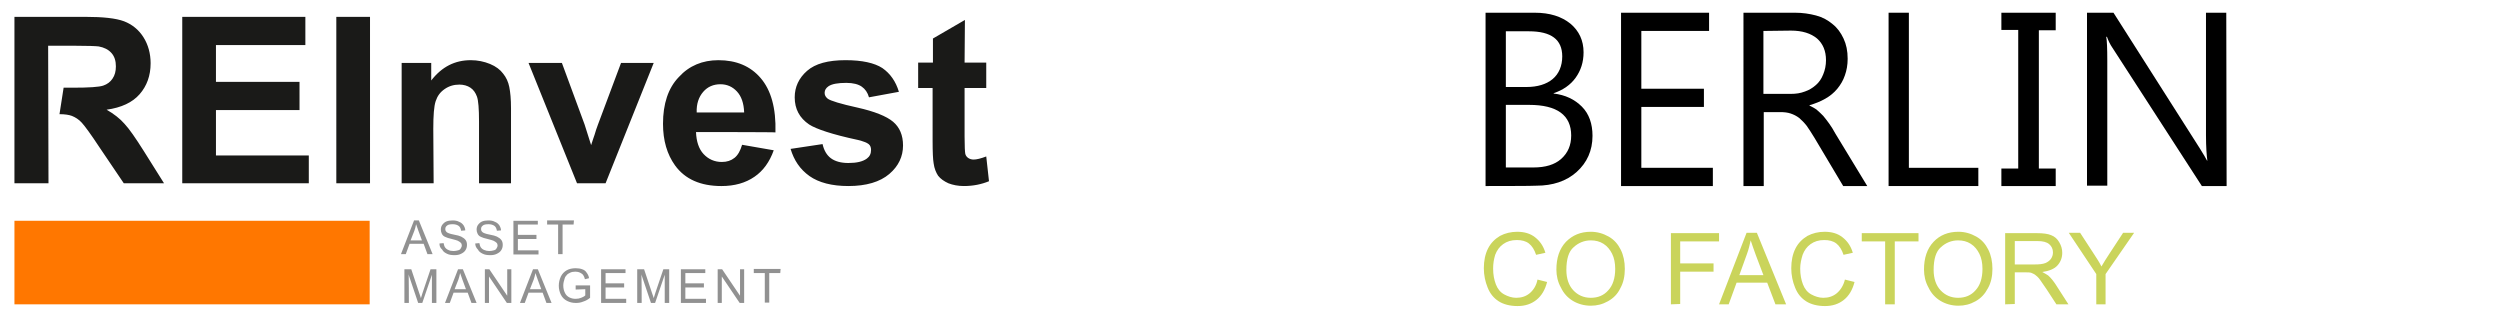 <?xml version="1.0" encoding="UTF-8"?> <svg xmlns:serif="http://www.serif.com/" xmlns="http://www.w3.org/2000/svg" xmlns:xlink="http://www.w3.org/1999/xlink" version="1.1" id="Ebene_1" x="0px" y="0px" viewBox="0 0 727 92" style="enable-background:new 0 0 727 92;" xml:space="preserve"> <style type="text/css"> .st0{fill:#919191;} .st1{fill-rule:evenodd;clip-rule:evenodd;fill:#FF7700;} .st2{fill:#1A1A18;} .st3{fill:#CAD45B;} </style> <g id="Multi-Dark" serif:id="Multi/Dark"> <path id="Branch" class="st0" d="M167.4,84.2V83h4.2v3.6c-0.6,0.5-1.3,0.9-2,1.1c-0.7,0.3-1.4,0.4-2.1,0.4c-1,0-1.8-0.2-2.6-0.6 s-1.4-1-1.8-1.8c-0.4-0.8-0.6-1.7-0.6-2.6c0-1,0.2-1.8,0.6-2.7c0.4-0.8,1-1.4,1.7-1.8s1.6-0.6,2.6-0.6c0.7,0,1.4,0.1,1.9,0.3 c0.6,0.2,1,0.5,1.3,1c0.3,0.4,0.6,0.9,0.7,1.6l-1.2,0.3c-0.1-0.5-0.3-0.9-0.5-1.2s-0.5-0.5-0.9-0.7s-0.9-0.3-1.4-0.3 c-0.6,0-1.1,0.1-1.5,0.3s-0.8,0.4-1,0.7c-0.3,0.3-0.5,0.6-0.6,1c-0.2,0.6-0.4,1.3-0.4,2c0,0.9,0.2,1.6,0.5,2.2s0.7,1,1.3,1.3 s1.2,0.4,1.8,0.4s1.1-0.1,1.6-0.3s0.9-0.4,1.2-0.7v-1.8L167.4,84.2L167.4,84.2z M118.9,88.1h-1.3v-9.8h2l2.3,6.9 c0.2,0.6,0.4,1.1,0.5,1.5c0.1-0.4,0.3-0.9,0.5-1.6l2.3-6.8h1.7v9.8h-1.3v-8.2l-2.8,8.2h-1.2l-2.8-8.3 C118.9,79.7,118.9,88.1,118.9,88.1z M205.1,79.4h-5.8v3h5.4v1.2h-5.4v3.3h6v1.2H198v-9.8h7.1C205.1,78.3,205.1,79.4,205.1,79.4z M181.9,79.4h-5.8v3h5.4v1.2h-5.4v3.3h6v1.2h-7.3v-9.8h7.1C181.9,78.3,181.9,79.4,181.9,79.4z M142.2,88.1H141v-9.8h1.3l5.2,7.7 v-7.7h1.2v9.8h-1.3l-5.2-7.7V88.1z M209.9,88.1h-1.2v-9.8h1.3l5.2,7.7v-7.7h1.2v9.8h-1.3l-5.2-7.7V88.1z M226.9,79.4h-3.2V88h-1.3 v-8.6h-3.2v-1.2h7.8L226.9,79.4L226.9,79.4z M186.6,88.1h-1.3v-9.8h2l2.3,6.9c0.2,0.6,0.4,1.1,0.5,1.5c0.1-0.4,0.3-0.9,0.5-1.6 l2.3-6.8h1.7v9.8h-1.3v-8.2l-2.8,8.2h-1.2l-2.8-8.3C186.6,79.7,186.6,88.1,186.6,88.1z M138.6,88.1h-1.5l-1.1-3h-4.1l-1.1,3h-1.4 l3.8-9.8h1.4C134.6,78.3,138.6,88.1,138.6,88.1z M160.4,88.1h-1.5l-1.1-3h-4.1l-1.1,3h-1.4l3.8-9.8h1.4L160.4,88.1z M132.2,84.1 h3.3l-1-2.7c-0.3-0.8-0.5-1.5-0.7-2c-0.1,0.6-0.3,1.3-0.5,1.9L132.2,84.1z M154.1,84.1h3.3l-1-2.7c-0.3-0.8-0.5-1.5-0.7-2 c-0.1,0.6-0.3,1.3-0.5,1.9L154.1,84.1z M127.8,70.8l1.2-0.1c0.1,0.5,0.2,0.9,0.4,1.2c0.2,0.3,0.5,0.6,1,0.8 c0.4,0.2,0.9,0.3,1.5,0.3c0.5,0,0.9-0.1,1.3-0.2c0.4-0.1,0.7-0.3,0.8-0.6c0.2-0.3,0.3-0.5,0.3-0.8s-0.1-0.6-0.3-0.8 s-0.5-0.4-0.9-0.6c-0.3-0.1-0.8-0.3-1.7-0.5s-1.5-0.4-1.9-0.6c-0.5-0.2-0.8-0.5-1-0.9s-0.3-0.8-0.3-1.2c0-0.5,0.1-1,0.4-1.4 c0.3-0.4,0.7-0.8,1.2-1s1.1-0.3,1.8-0.3s1.4,0.1,1.9,0.4c0.6,0.2,1,0.6,1.3,1c0.3,0.5,0.5,1,0.5,1.5l-1.2,0.1 c-0.1-0.6-0.3-1.1-0.7-1.4s-1-0.5-1.7-0.5c-0.8,0-1.4,0.1-1.7,0.4c-0.4,0.3-0.5,0.6-0.5,1s0.1,0.6,0.4,0.9c0.2,0.2,0.9,0.5,2,0.7 s1.8,0.4,2.2,0.6c0.6,0.3,1,0.6,1.3,1s0.4,0.9,0.4,1.4s-0.1,1-0.4,1.5c-0.3,0.5-0.7,0.8-1.3,1.1s-1.2,0.4-1.9,0.4 c-0.9,0-1.6-0.1-2.2-0.4c-0.6-0.3-1.1-0.6-1.4-1.2C127.9,72,127.8,71.4,127.8,70.8z M138.2,70.8l1.2-0.1c0.1,0.5,0.2,0.9,0.4,1.2 c0.2,0.3,0.5,0.6,1,0.8c0.5,0.2,0.9,0.3,1.5,0.3c0.5,0,0.9-0.1,1.3-0.2c0.4-0.1,0.7-0.3,0.8-0.6c0.2-0.3,0.3-0.5,0.3-0.8 s-0.1-0.6-0.3-0.8s-0.5-0.4-0.9-0.6c-0.3-0.1-0.8-0.3-1.7-0.5s-1.5-0.4-1.9-0.6c-0.5-0.2-0.8-0.5-1-0.9s-0.3-0.8-0.3-1.2 c0-0.5,0.1-1,0.4-1.4c0.3-0.4,0.7-0.8,1.2-1s1.1-0.3,1.8-0.3s1.4,0.1,1.9,0.4c0.6,0.2,1,0.6,1.3,1c0.3,0.5,0.5,1,0.5,1.5l-1.2,0.1 c-0.1-0.6-0.3-1.1-0.7-1.4s-1-0.5-1.7-0.5c-0.8,0-1.4,0.1-1.7,0.4c-0.4,0.3-0.5,0.6-0.5,1s0.1,0.6,0.4,0.9c0.2,0.2,0.9,0.5,2,0.7 s1.8,0.4,2.2,0.6c0.6,0.3,1,0.6,1.3,1s0.4,0.9,0.4,1.4s-0.1,1-0.4,1.5c-0.3,0.5-0.7,0.8-1.3,1.1s-1.2,0.4-1.9,0.4 c-0.9,0-1.6-0.1-2.2-0.4c-0.6-0.3-1.1-0.6-1.4-1.2C138.4,72,138.2,71.4,138.2,70.8L138.2,70.8z M125.8,73.9h-1.5l-1.1-3h-4.1 l-1.1,3h-1.4l3.8-9.8h1.4C121.8,64.1,125.8,73.9,125.8,73.9z M166.8,65.3h-3.2v8.6h-1.3v-8.6h-3.2v-1.2h7.8L166.8,65.3L166.8,65.3z M156.4,65.3h-5.8v3h5.4v1.2h-5.4v3.3h6V74h-7.3v-9.8h7.1V65.3z M119.4,69.9h3.3l-1-2.7c-0.3-0.8-0.5-1.5-0.7-2 c-0.1,0.6-0.3,1.3-0.5,1.9L119.4,69.9z"></path> <rect id="Square-orange" x="4.2" y="64.2" serif:id="Square orange" class="st1" width="103.3" height="24.3"> </rect> <path id="Wordmark-dark" serif:id="Wordmark dark" class="st2" d="M280.5,18.2h6.3v7.4h-6.3v14.1c0,2.9,0.1,4.5,0.2,5 s0.4,0.9,0.8,1.2s1,0.5,1.6,0.5c0.9,0,2.1-0.3,3.7-0.9l0.8,7.2c-2.2,0.9-4.6,1.4-7.3,1.4c-1.7,0-3.2-0.3-4.5-0.8 c-1.3-0.6-2.3-1.3-3-2.2c-0.6-0.9-1.1-2.1-1.3-3.6c-0.2-1.1-0.3-3.3-0.3-6.5V25.6H267v-7.4h4.3v-7l9.3-5.4L280.5,18.2L280.5,18.2z M229.9,43.3l9.3-1.4c0.4,1.8,1.2,3.2,2.4,4.1c1.2,0.9,2.9,1.4,5.1,1.4c2.4,0,4.2-0.4,5.4-1.3c0.8-0.6,1.2-1.4,1.2-2.5 c0-0.7-0.2-1.3-0.7-1.7s-1.5-0.8-3.1-1.2c-7.5-1.6-12.2-3.2-14.2-4.5c-2.8-1.9-4.2-4.5-4.2-7.9c0-3,1.2-5.6,3.6-7.7 s6.1-3.1,11.2-3.1c4.8,0,8.4,0.8,10.7,2.3c2.3,1.6,3.9,3.9,4.8,6.9l-8.7,1.6c-0.4-1.4-1.1-2.4-2.1-3.1s-2.5-1.1-4.5-1.1 c-2.4,0-4.2,0.3-5.2,1c-0.7,0.5-1.1,1.1-1.1,1.9c0,0.7,0.3,1.2,0.9,1.7c0.8,0.6,3.7,1.5,8.7,2.6c4.9,1.1,8.4,2.5,10.3,4.1 s2.9,3.9,2.9,6.9c0,3.2-1.3,6-4,8.3s-6.7,3.5-11.9,3.5c-4.8,0-8.6-1-11.3-2.9C232.6,49.2,230.9,46.6,229.9,43.3z M202.4,38.4 c0.1,2.7,0.8,4.9,2.2,6.4s3.2,2.3,5.3,2.3c1.5,0,2.7-0.4,3.7-1.2s1.7-2.1,2.2-3.8l9.2,1.6c-1.2,3.4-3.1,6-5.6,7.7 c-2.6,1.8-5.8,2.7-9.6,2.7c-6.1,0-10.6-2-13.5-6c-2.3-3.2-3.5-7.2-3.5-12.1c0-5.8,1.5-10.4,4.6-13.6c3-3.3,6.9-4.9,11.5-4.9 c5.2,0,9.3,1.7,12.3,5.2s4.5,8.7,4.3,15.8C225.6,38.4,202.4,38.4,202.4,38.4z M107.6,53.3h-9.8V4.9h9.8V53.3z M126.1,53.3h-9.3v-35 h8.6v5.1c3.1-4,6.9-5.9,11.5-5.9c2,0,3.9,0.4,5.6,1.1c1.7,0.7,3,1.7,3.8,2.8c0.9,1.1,1.5,2.4,1.8,3.9s0.5,3.5,0.5,6.2v21.8h-9.3 V35.4c0-3.8-0.2-6.2-0.6-7.3c-0.4-1.1-1-2-1.9-2.6s-2-0.9-3.2-0.9c-1.6,0-3,0.4-4.3,1.3s-2.1,2-2.6,3.5s-0.7,4.1-0.7,8.1 L126.1,53.3L126.1,53.3z M176.1,53.3h-8.3l-14.1-35h9.7l6.6,17.9l1.9,6c0.5-1.5,0.8-2.5,1-3c0.3-1,0.6-2,1-3l6.7-17.9h9.5 L176.1,53.3z M88.8,13.1h-26v10.7h24.3V32H62.8v13.2h27v8.1H53V4.9h35.8V13.1z M14.1,53.3H4.2V4.9h20.6c5.2,0,8.9,0.4,11.3,1.3 c2.3,0.9,4.2,2.4,5.6,4.6c1.4,2.2,2.1,4.8,2.1,7.6c0,3.6-1.1,6.6-3.2,9c-2.1,2.4-5.3,3.9-9.6,4.5c2.1,1.2,3.9,2.6,5.2,4.1 c1.4,1.5,3.2,4.1,5.6,7.9l5.9,9.4H36l-7.1-10.5c-2.5-3.8-4.2-6.1-5.1-7.1c-0.9-1-1.9-1.6-2.9-2c-0.8-0.3-2-0.5-3.6-0.5l1.2-7.7h2.7 c4.7,0,7.6-0.2,8.8-0.6c1.2-0.4,2.1-1.1,2.7-2c0.7-1,1-2.2,1-3.6c0-1.6-0.4-2.9-1.3-3.9c-0.9-1-2.1-1.6-3.7-1.9 c-0.8-0.1-3.2-0.2-7.1-0.2H14L14.1,53.3z M216.4,32.7c-0.1-2.7-0.8-4.7-2.1-6.1s-2.9-2.1-4.8-2.1c-2,0-3.7,0.7-5,2.2s-2,3.5-1.9,6 H216.4L216.4,32.7z"></path> </g> <g> <path d="M432,54.1V3.7h14.3c4.4,0,7.8,1.1,10.4,3.2c2.5,2.1,3.8,4.9,3.8,8.3c0,2.9-0.8,5.3-2.3,7.4c-1.5,2.1-3.7,3.6-6.4,4.5v0.1 c3.4,0.4,6.1,1.7,8.2,3.8s3.1,5,3.1,8.5c0,4.3-1.6,7.8-4.6,10.5s-7,4-11.7,4C446.7,54.1,432,54.1,432,54.1z M437.9,9v16.3h6 c3.2,0,5.8-0.8,7.6-2.3s2.8-3.8,2.8-6.6c0-4.9-3.2-7.3-9.7-7.3H437.9z M437.9,30.6v18.1h8c3.5,0,6.2-0.8,8.1-2.5s2.9-3.9,2.9-6.8 c0-5.9-4.1-8.9-12.2-8.9H437.9z"></path> <path d="M498.1,54.1h-26.7V3.7h25.6V9h-19.7v16.8h18.2v5.3h-18.2v17.7h20.8L498.1,54.1L498.1,54.1z"></path> <path d="M543,54.1h-7L527.6,40c-0.8-1.3-1.5-2.4-2.2-3.4c-0.7-0.9-1.5-1.7-2.2-2.3c-0.8-0.6-1.6-1-2.5-1.3s-1.9-0.4-3-0.4h-4.8 v21.5h-5.9V3.7h15c2.2,0,4.2,0.3,6.1,0.8c1.9,0.5,3.5,1.4,4.8,2.5c1.4,1.1,2.4,2.5,3.2,4.2c0.8,1.7,1.2,3.6,1.2,5.9 c0,1.8-0.3,3.4-0.8,4.8c-0.5,1.5-1.3,2.8-2.2,3.9c-1,1.2-2.1,2.1-3.5,2.9s-2.9,1.4-4.6,1.9v0.1c0.8,0.4,1.6,0.8,2.2,1.3 c0.6,0.5,1.2,1.1,1.8,1.7c0.6,0.7,1.1,1.4,1.7,2.2s1.2,1.8,1.8,2.9L543,54.1z M512.8,9v18.3h8c1.5,0,2.8-0.2,4.1-0.7 c1.2-0.4,2.3-1.1,3.2-1.9c0.9-0.8,1.6-1.8,2.1-3.1c0.5-1.2,0.8-2.6,0.8-4.1c0-2.7-0.9-4.8-2.6-6.3c-1.8-1.5-4.3-2.3-7.6-2.3 L512.8,9L512.8,9z"></path> <path d="M575.4,54.1h-26.2V3.7h5.9v45.1h20.2V54.1z"></path> <path d="M597.8,3.7v5.1h-4.9V49h4.9v5.1H582V49h4.9V8.7H582V3.7L597.8,3.7L597.8,3.7z"></path> <path d="M647.5,54.1h-7.2l-26-40.2c-0.7-1-1.2-2.1-1.6-3.2h-0.2c0.2,1.1,0.3,3.4,0.3,6.9v36.4h-5.9V3.7h7.7l25.2,39.6 c1,1.6,1.7,2.8,2,3.4h0.1c-0.2-1.4-0.4-3.9-0.4-7.4V3.7h5.9L647.5,54.1L647.5,54.1z"></path> </g> <g> <path class="st3" d="M447.1,81.3l2.8,0.7c-0.6,2.3-1.6,4-3.1,5.2c-1.5,1.2-3.3,1.8-5.5,1.8c-2.2,0-4.1-0.5-5.5-1.4 c-1.4-0.9-2.5-2.2-3.2-4c-0.7-1.7-1.1-3.6-1.1-5.6c0-2.2,0.4-4.1,1.2-5.7s2-2.8,3.5-3.7c1.5-0.8,3.2-1.2,5-1.2 c2.1,0,3.8,0.5,5.2,1.6c1.4,1.1,2.4,2.5,3,4.5l-2.7,0.6c-0.5-1.5-1.2-2.6-2.1-3.3c-0.9-0.7-2.1-1-3.5-1c-1.6,0-2.9,0.4-4,1.2 c-1.1,0.8-1.8,1.8-2.3,3.1c-0.4,1.3-0.6,2.6-0.6,4c0,1.8,0.3,3.3,0.8,4.6c0.5,1.3,1.3,2.3,2.4,2.9s2.3,1,3.5,1 c1.5,0,2.8-0.4,3.9-1.3S446.8,83,447.1,81.3z"></path> <path class="st3" d="M452.6,78.4c0-3.4,0.9-6.1,2.8-8.1c1.9-1.9,4.2-2.9,7.2-2.9c1.9,0,3.6,0.5,5.2,1.4s2.7,2.2,3.5,3.8 s1.2,3.5,1.2,5.6c0,2.1-0.4,4-1.3,5.6c-0.8,1.7-2,2.9-3.6,3.8s-3.2,1.3-5,1.3c-1.9,0-3.7-0.5-5.2-1.4s-2.7-2.2-3.5-3.9 C453,82,452.6,80.2,452.6,78.4z M455.5,78.5c0,2.5,0.7,4.5,2,5.9c1.3,1.4,3,2.2,5.1,2.2c2.1,0,3.8-0.7,5.1-2.2c1.3-1.4,2-3.5,2-6.2 c0-1.7-0.3-3.2-0.9-4.4s-1.4-2.2-2.5-2.9s-2.3-1-3.7-1c-1.9,0-3.6,0.7-5,2C456.2,73.1,455.5,75.3,455.5,78.5z"></path> <path class="st3" d="M485.9,88.5V67.8h14v2.4h-11.3v6.4h9.7v2.4h-9.7v9.4L485.9,88.5L485.9,88.5z"></path> <path class="st3" d="M499.9,88.5l8-20.8h3l8.5,20.8h-3.1l-2.4-6.3H505l-2.3,6.3H499.9z M505.8,80h7l-2.2-5.8 c-0.7-1.8-1.1-3.2-1.5-4.3c-0.3,1.3-0.6,2.7-1.1,4L505.8,80z"></path> <path class="st3" d="M536.5,81.3l2.8,0.7c-0.6,2.3-1.6,4-3.1,5.2c-1.5,1.2-3.3,1.8-5.5,1.8c-2.2,0-4.1-0.5-5.5-1.4 c-1.4-0.9-2.5-2.2-3.2-4c-0.7-1.7-1.1-3.6-1.1-5.6c0-2.2,0.4-4.1,1.2-5.7c0.8-1.6,2-2.8,3.5-3.7c1.5-0.8,3.2-1.2,5-1.2 c2.1,0,3.8,0.5,5.2,1.6c1.4,1.1,2.4,2.5,3,4.5l-2.7,0.6c-0.5-1.5-1.2-2.6-2.1-3.3c-0.9-0.7-2.1-1-3.5-1c-1.6,0-2.9,0.4-4,1.2 c-1.1,0.8-1.8,1.8-2.3,3.1c-0.4,1.3-0.7,2.6-0.7,4c0,1.8,0.3,3.3,0.8,4.6c0.5,1.3,1.3,2.3,2.4,2.9c1.1,0.6,2.3,1,3.5,1 c1.5,0,2.8-0.4,3.9-1.3S536.1,83,536.5,81.3z"></path> <path class="st3" d="M548.2,88.5V70.2h-6.8v-2.4h16.5v2.4h-6.9v18.3H548.2z"></path> <path class="st3" d="M559.5,78.4c0-3.4,0.9-6.1,2.8-8.1c1.8-1.9,4.2-2.9,7.2-2.9c1.9,0,3.6,0.5,5.2,1.4s2.7,2.2,3.5,3.8 s1.2,3.5,1.2,5.6c0,2.1-0.4,4-1.3,5.6c-0.9,1.7-2,2.9-3.6,3.8s-3.2,1.3-5,1.3c-1.9,0-3.7-0.5-5.2-1.4c-1.5-0.9-2.7-2.2-3.5-3.9 C559.9,82,559.5,80.2,559.5,78.4z M562.3,78.5c0,2.5,0.7,4.5,2,5.9c1.3,1.4,3,2.2,5.1,2.2c2.1,0,3.8-0.7,5.1-2.2 c1.3-1.4,2-3.5,2-6.2c0-1.7-0.3-3.2-0.9-4.4s-1.4-2.2-2.5-2.9c-1.1-0.7-2.3-1-3.7-1c-1.9,0-3.6,0.7-5,2 C563,73.1,562.3,75.3,562.3,78.5z"></path> <path class="st3" d="M583.1,88.5V67.8h9.2c1.9,0,3.3,0.2,4.2,0.6c1,0.4,1.7,1,2.3,2s0.9,2,0.9,3.1c0,1.5-0.5,2.7-1.4,3.7 s-2.4,1.6-4.4,1.9c0.7,0.4,1.3,0.7,1.7,1c0.8,0.7,1.6,1.7,2.3,2.8l3.6,5.6H598l-2.8-4.3c-0.8-1.2-1.5-2.2-2-2.9s-1-1.1-1.4-1.4 c-0.4-0.3-0.8-0.4-1.2-0.6c-0.3-0.1-0.8-0.1-1.5-0.1h-3.2v9.2L583.1,88.5L583.1,88.5z M585.9,76.9h5.9c1.2,0,2.2-0.1,3-0.4 c0.7-0.3,1.2-0.7,1.6-1.2c0.4-0.6,0.6-1.2,0.6-1.9c0-1-0.4-1.8-1.1-2.4c-0.7-0.6-1.8-0.9-3.4-0.9h-6.6L585.9,76.9L585.9,76.9z"></path> <path class="st3" d="M609.6,88.5v-8.8l-8-12h3.3L609,74c0.8,1.2,1.5,2.3,2.1,3.5c0.6-1.1,1.4-2.3,2.3-3.7l4-6.1h3.2l-8.3,12v8.8 H609.6z"></path> </g> </svg> 